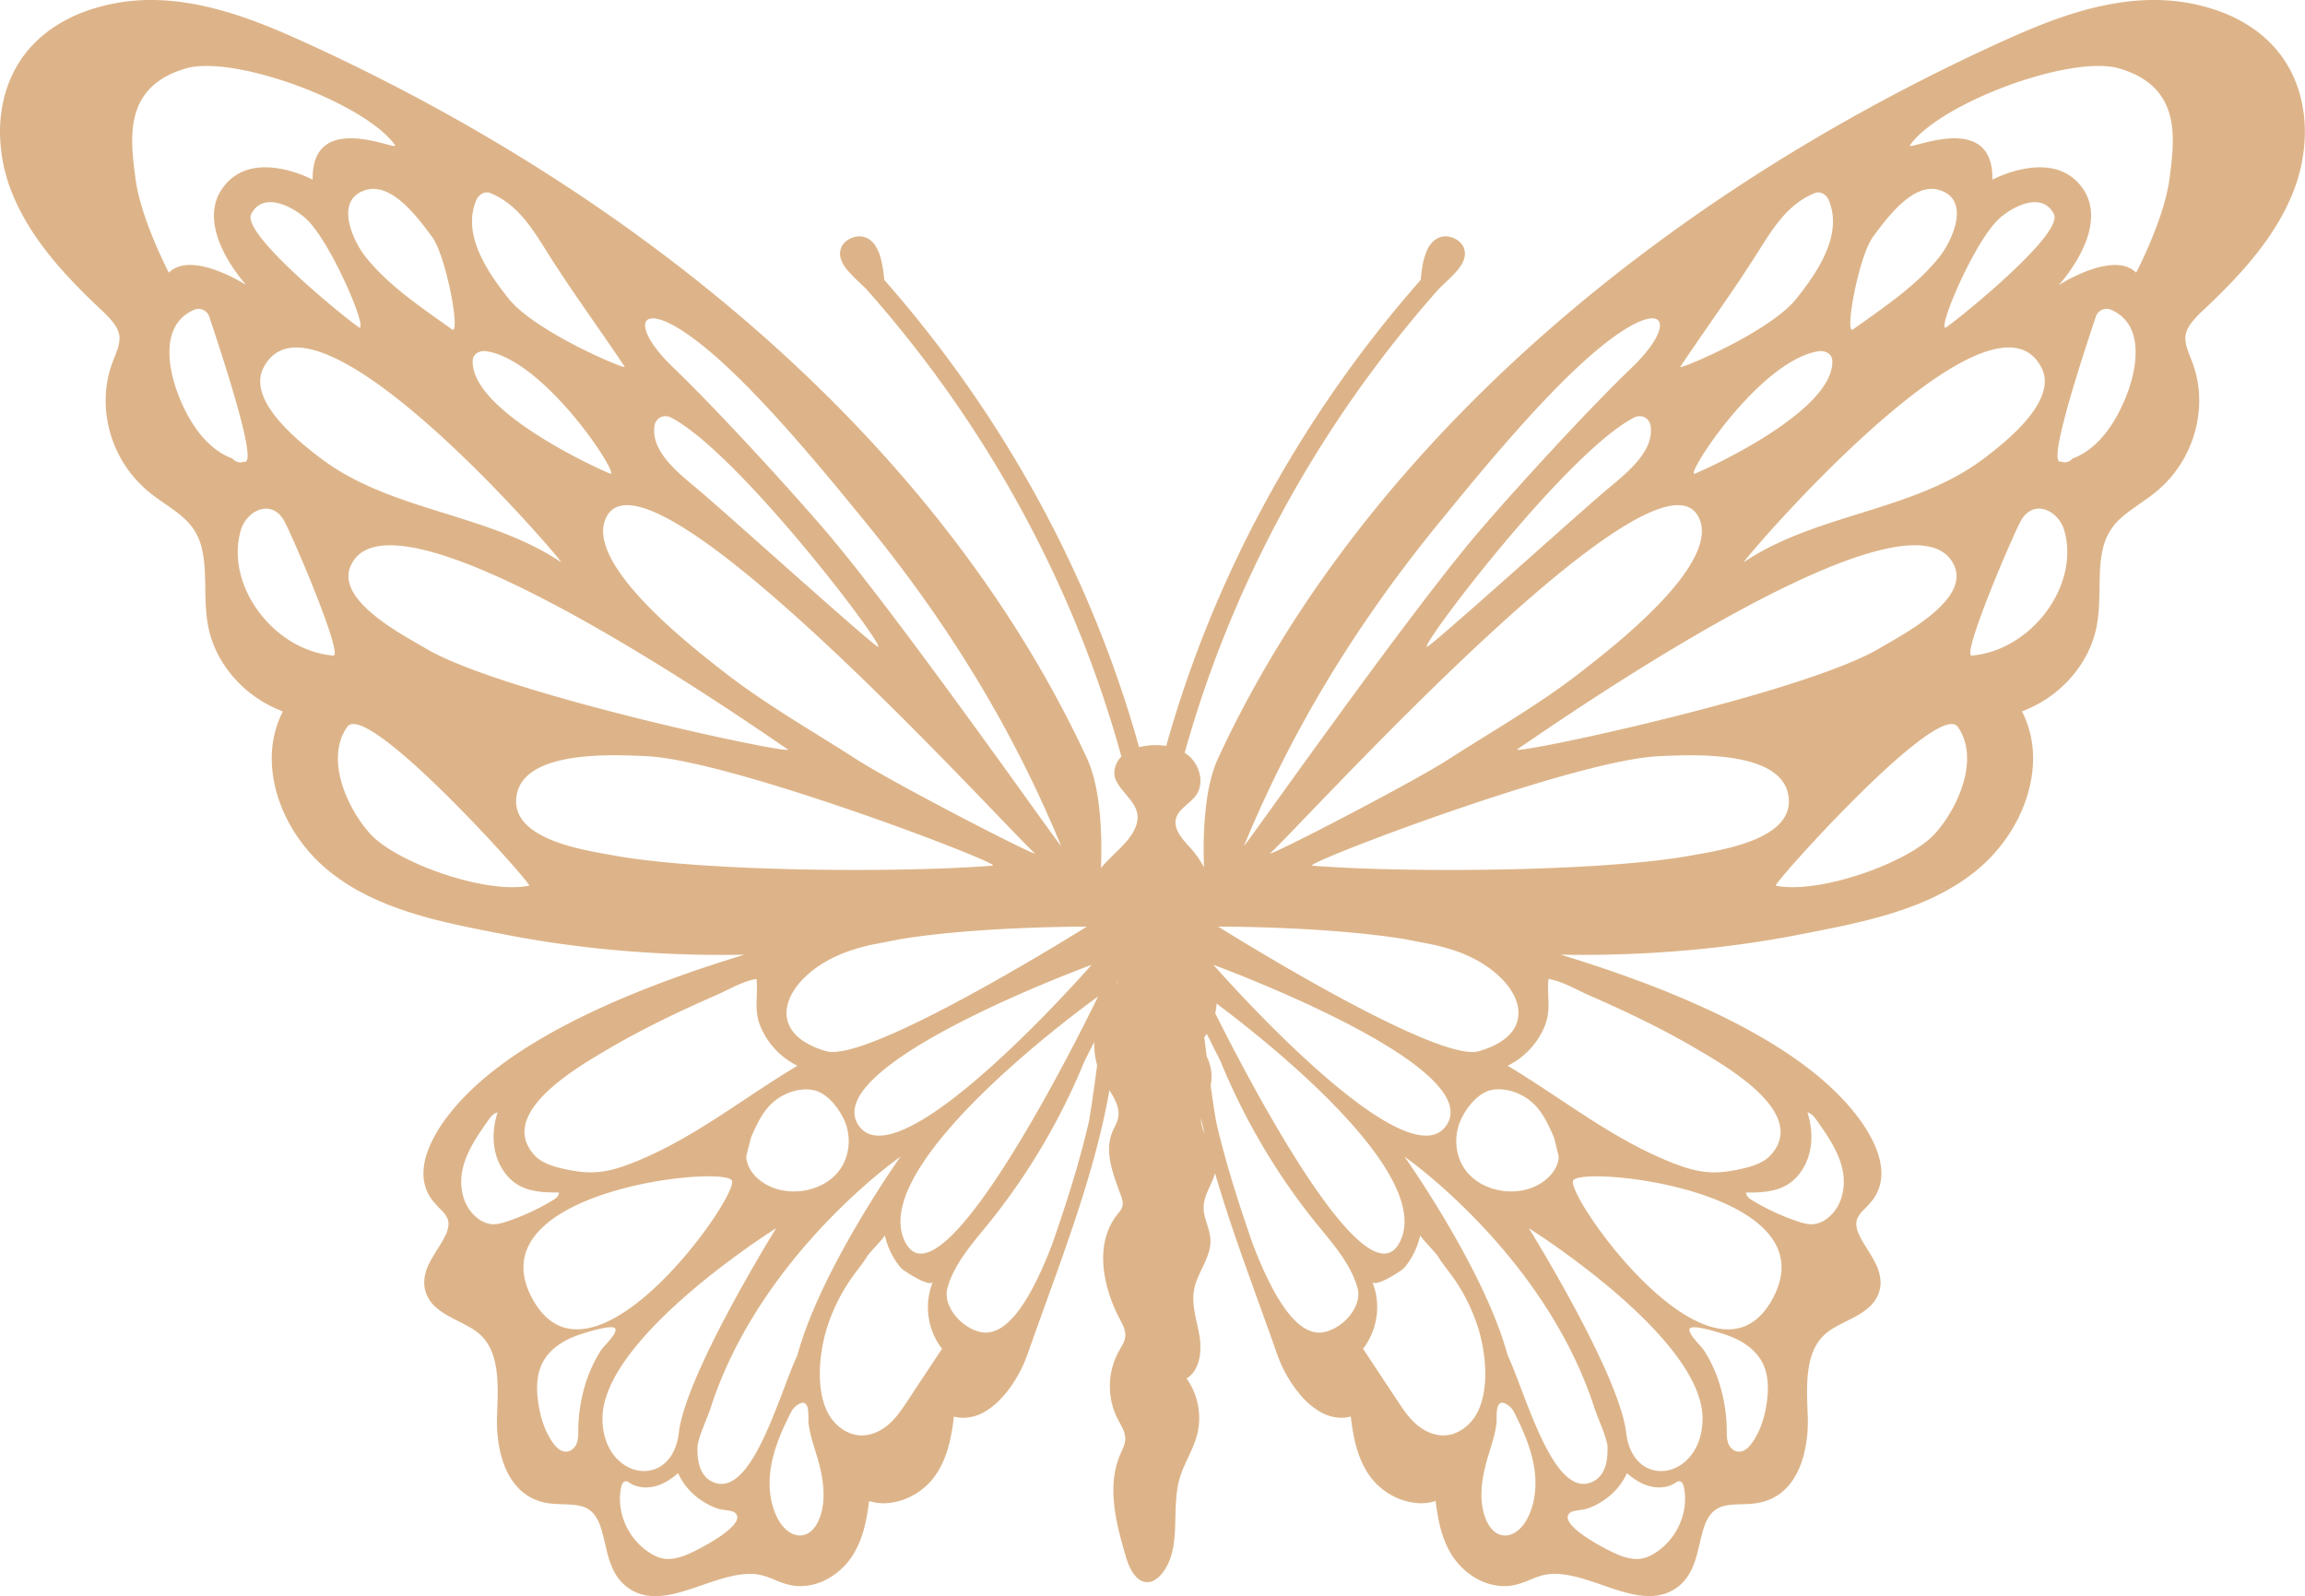 <svg xmlns="http://www.w3.org/2000/svg" width="713.23mm" height="493.87mm" viewBox="0 0 2021.75 1399.94"><defs><style>      .a {        fill: #ddb489;      }    </style></defs><path class="a" d="M1948.65,10.59A168.73,168.73,0,0,0,1888.8,0c-4.65,0-9.29.18-13.89.53-44.68,3.43-86,20.77-125.12,38.72-106.66,49-208.19,108.24-301.29,177.52-160.6,119.51-297.77,270.66-380.1,448.32-5.29,11.45-8.37,25.07-10.22,39a318.1,318.1,0,0,0-2.42,40.89c0,5.63.11,10.92.29,15.71A91,91,0,0,0,1045.29,745c-5.77-6.58-15.67-15.73-14.07-25.77,1.52-9.6,13.61-14.77,18.48-22.6,6.77-10.88,2.25-26.24-7.69-34.31a33.83,33.83,0,0,0-2.91-2C1080.39,512.11,1156.63,372.5,1261,254.56c1.24-1.41,3.28-3.39,5.59-5.57,3.47-3.3,7.55-7.05,11.05-11.11a40.18,40.18,0,0,0,4.72-6.59,18.34,18.34,0,0,0,2.53-8.84,13.72,13.72,0,0,0-2.8-8.32,17.1,17.1,0,0,0-6.71-5.13,18,18,0,0,0-7.45-1.7,15.4,15.4,0,0,0-8.12,2.31,21.62,21.62,0,0,0-7.9,9.42,60,60,0,0,0-4.53,16c-.61,3.84-1,7.46-1.19,10.39-104.75,119-181.43,259.55-223.27,408.82a60.32,60.32,0,0,0-17.39-.14,56.87,56.87,0,0,0-6.42,1.26C957.36,505.69,880.56,364.76,775.54,245.43a103.74,103.74,0,0,0-3-18.81,37.15,37.15,0,0,0-5.29-11.93,18.84,18.84,0,0,0-5.36-5.08,15.37,15.37,0,0,0-8.12-2.31,18,18,0,0,0-7.44,1.7,17.2,17.2,0,0,0-6.72,5.13,13.71,13.71,0,0,0-2.79,8.32,16.73,16.73,0,0,0,1.29,6.27,32.17,32.17,0,0,0,5.09,8.13,115.28,115.28,0,0,0,9.68,10c3.21,3,6.2,5.83,7.83,7.69,105.17,118.83,181.79,259.65,222.86,409-5.33,5.43-8,13.94-4.75,20.81,6.32,13.5,23.22,21.85,18,38.8-4.73,15.23-20.93,25.46-31.14,38.21.19-5,.32-10.49.32-16.38a318.26,318.26,0,0,0-2.42-40.9c-1.86-14-4.93-27.58-10.22-39C871,487.43,733.86,336.28,573.26,216.77,480.16,147.49,378.63,88.26,272,39.25h0C232.85,21.3,191.53,4,146.85.53Q140,0,133,0A168.77,168.77,0,0,0,73.1,10.59c-18.82,7.2-35.87,18.26-48.71,33.67C7.39,64.67,0,90.14,0,115.66a144.56,144.56,0,0,0,10.37,53.09c16,40.21,46.44,72.89,77.69,102.37A102.92,102.92,0,0,1,99.3,282.9c3,4,4.92,7.8,5.39,11.72a16.58,16.58,0,0,1,.13,2.13,32.33,32.33,0,0,1-2,10.2c-1.26,3.72-3,7.71-4.54,12a95.39,95.39,0,0,0-5.61,32.45A104.18,104.18,0,0,0,130,431c7,5.79,14.54,10.58,21.33,15.5s12.83,9.9,17.19,15.79a51.08,51.08,0,0,1,8.39,18.23c2.54,10,2.92,21.22,3.11,33s.25,24.18,2.69,36.41c3.58,17.94,12.76,34.47,25.55,47.82A107,107,0,0,0,248.1,624a90.17,90.17,0,0,0-9.74,41.32c.08,36.86,20,74.06,49.9,98.44,21.63,17.61,47,28.94,73.5,37.22S416.13,814.45,443,819.7c70.74,13.8,137.11,17.85,190.73,17.85,6.61,0,13-.08,19.16-.19-42.54,12.93-84.88,28-123.49,45.48-58.12,26.37-107.88,58-137.14,96.67a129.55,129.55,0,0,0-14.29,23.3c-3.86,8.4-6.54,17.32-6.55,26.37a38,38,0,0,0,7.56,23.24,96.65,96.65,0,0,0,8,8.82,26,26,0,0,1,5.28,7.06,13,13,0,0,1,1.13,5.33,24.06,24.06,0,0,1-2.74,10c-2.64,5.65-7,11.91-11,18.64s-7.51,14.11-7.56,22.66a27.58,27.58,0,0,0,.81,6.63,29.36,29.36,0,0,0,8.27,14c5.66,5.49,12.66,9.1,19.42,12.55s13.37,6.67,18.19,10.48c7.39,5.82,11.71,13.29,14.36,22.25s3.39,19.28,3.38,29.9c0,7-.32,14.13-.56,21.07h0c-.06,1.6-.09,3.22-.09,4.84,0,14.09,2.15,29.38,8.16,42.58a55.16,55.16,0,0,0,12.35,17.63,44.07,44.07,0,0,0,19.72,10.67c7.49,1.82,14.76,1.68,21.29,2s12.22.87,16.71,3.14c4.77,2.41,7.73,5.82,10.2,10.57,3.68,7.1,5.45,17.11,8,27.41a87,87,0,0,0,5.2,15.43,42.3,42.3,0,0,0,10,13.88c8.06,7.27,17.77,10.07,27.34,10,14-.06,28.16-5.26,42.29-10.08s28.09-9.45,40.53-9.41a44,44,0,0,1,10.71,1.24,86.54,86.54,0,0,1,11.76,4.22,73.56,73.56,0,0,0,13.83,4.51,43.4,43.4,0,0,0,8.15.77,50.69,50.69,0,0,0,26.85-8.18,61.75,61.75,0,0,0,19.44-19.6c9-14.74,11.94-31.18,13.89-46.91a41.93,41.93,0,0,0,12.61,2,54.15,54.15,0,0,0,24.7-6.34,57.55,57.55,0,0,0,19.47-16.26c6.91-9.22,11-19.58,13.61-30.07a189.11,189.11,0,0,0,4-23.38,32.38,32.38,0,0,0,8.33,1.1,37.94,37.94,0,0,0,19.18-5.61c8.77-5.16,16.3-13.08,22.58-22a117.29,117.29,0,0,0,14.5-28.11c26.09-74.72,58-153.11,71.81-231.54,4.88,7.73,9.39,15.66,7.6,24.28-.91,4.39-3.41,8.26-5.1,12.41-7.25,17.86,1.14,37.75,7.66,55.88,1,2.68,1.91,5.52,1.42,8.33-.57,3.27-2.95,5.88-5,8.49-19.83,25.41-12.48,62.81,2.54,91.33,2.5,4.77,5.28,9.82,4.79,15.18-.42,4.68-3.27,8.72-5.57,12.82a63.78,63.78,0,0,0-1.06,59.63c2.92,5.65,6.82,11.27,6.64,17.63-.14,4.66-2.5,8.93-4.35,13.21-12.27,28.28-3.69,60.79,5,90.36,3.07,10.44,9.61,23.28,20.38,21.73,4.17-.6,7.68-3.45,10.43-6.63,18.95-22,8.18-56.13,16.15-84,3.77-13.19,11.79-24.9,15.31-38.16a60.09,60.09,0,0,0-9.13-49.72c11.66-7.29,13.53-23.61,11.32-37.17s-7.26-27.19-4.75-40.71c2.85-15.37,15.2-28.63,14.34-44.24-.55-9.76-6.32-18.8-6-28.57.33-10.38,7.36-19.48,10-29.41,15.71,53.92,36.49,107.29,54.52,158.9a113.86,113.86,0,0,0,21.19,36.6,66.59,66.59,0,0,0,15.88,13.46,38,38,0,0,0,19.18,5.61,31.86,31.86,0,0,0,8.33-1.11,190.88,190.88,0,0,0,4,23.39c2.62,10.49,6.69,20.85,13.61,30.07a57.72,57.72,0,0,0,19.46,16.26,54.15,54.15,0,0,0,24.7,6.34,42,42,0,0,0,12.62-2c2,15.72,4.86,32.16,13.89,46.91a61.75,61.75,0,0,0,19.44,19.6,50.66,50.66,0,0,0,26.84,8.18,43.51,43.51,0,0,0,8.16-.77,73.56,73.56,0,0,0,13.83-4.51,86.92,86.92,0,0,1,11.75-4.22,44,44,0,0,1,10.71-1.24c12.44,0,26.44,4.52,40.53,9.41s28.3,10,42.29,10.08c9.57,0,19.28-2.75,27.34-10,6-5.38,9.63-12.14,12.12-19,3.71-10.27,5.21-21,8-29.78a42.1,42.1,0,0,1,5.11-11.29,21.22,21.22,0,0,1,8.24-7.25c4.49-2.27,10.15-2.91,16.71-3.14s13.8-.13,21.28-2a44.06,44.06,0,0,0,19.73-10.67c8-7.46,13-17.36,16.16-27.87a115.53,115.53,0,0,0,4.35-32.34c0-1.63,0-3.24-.09-4.81v0c-.25-6.94-.57-14.07-.57-21.08,0-10.61.75-21,3.38-29.89s7-16.43,14.37-22.25c6.43-5.11,16-9.09,25-14a58.82,58.82,0,0,0,12.64-9,29.27,29.27,0,0,0,8.26-14,27.2,27.2,0,0,0,.81-6.63,37.5,37.5,0,0,0-3.88-15.69c-3.34-7.2-8-13.69-11.5-19.76a58.64,58.64,0,0,1-4.33-8.59,20.31,20.31,0,0,1-1.55-7.3,12.65,12.65,0,0,1,1.13-5.32,25.84,25.84,0,0,1,5.28-7.07,98.12,98.12,0,0,0,8-8.82,38,38,0,0,0,7.55-23.24c0-9.05-2.68-18-6.55-26.37a129.51,129.51,0,0,0-14.28-23.3c-29.26-38.65-79-70.3-137.14-96.67-38.56-17.47-80.85-32.55-123.34-45.48,6.16.11,12.45.19,19,.19,53.63,0,120-4,190.74-17.85,26.87-5.25,54.69-10.49,81.24-18.77s51.88-19.61,73.51-37.22c29.86-24.38,49.81-61.58,49.89-98.44a90.17,90.17,0,0,0-9.74-41.32,107,107,0,0,0,39.81-26.16c12.8-13.35,22-29.88,25.56-47.82,3.23-16.3,2.28-32.85,3-48a107.56,107.56,0,0,1,2.78-21.43,51.08,51.08,0,0,1,8.39-18.23c4.36-5.89,10.38-10.89,17.19-15.79s14.3-9.71,21.32-15.5a104.19,104.19,0,0,0,37.42-79.62,95.26,95.26,0,0,0-5.62-32.46c-1.55-4.27-3.27-8.25-4.53-12a31.78,31.78,0,0,1-2-10.21,16.76,16.76,0,0,1,.13-2.12c.47-3.93,2.36-7.76,5.39-11.73a102.06,102.06,0,0,1,11.24-11.78c31.25-29.48,61.66-62.16,77.69-102.38a144.66,144.66,0,0,0,10.36-53.08c0-25.52-7.38-51-24.38-71.4C1984.52,28.85,1967.47,17.79,1948.65,10.59ZM957.43,846.27S788.34,1039.72,753,986.94,957.43,846.27,957.43,846.27Zm-4.23-33.51S762.09,932.81,724.71,922C664,904.51,690.29,852.68,745.21,834c5.57-1.9,11.77-3.62,18.4-5.19l27-5.25C860.33,812.4,953.2,812.76,953.2,812.76ZM734.66,1028.47c-14.86,17.58-44.72,21.9-64.54,9.33-8.43-5.34-15.18-13.85-15.58-23.37l4.19-16.81c.26-.61.53-1.21.79-1.81,3.73-8.4,7.68-16.85,13.64-24,8.7-10.48,23.89-17.87,38.44-16,13,1.64,23.37,15.12,28.38,25.51C747.24,996.32,745.74,1015.35,734.66,1028.47ZM628.93,313.76c43.72,38.69,93.92,99.73,130.45,144.52,71.91,88.12,128.5,180.09,171.28,283.56,2,4.92-142.07-201-206.73-276.38-33.62-39.18-95.77-106.95-133.28-142.94C546.39,280.06,562.69,255.14,628.93,313.76ZM770.14,567.29c-2.69.41-122.52-107.58-154.6-135.19-16.6-14.29-44.89-34.26-41.54-58.42,1-6.92,8-10.87,14.8-7.32C648.45,397.54,777,567.59,770.14,567.29Zm137.2,180.84c6.75,6.15-122-60.31-155-81.43-40-25.71-81.41-49.14-118.75-78.43-24.22-19-124.25-95.4-101.16-135.77C572.29,382.92,877.34,720.84,907.34,748.13ZM231.05,322.67c44.39-87.33,266.49,174,261,170.37-63.89-42.94-148.78-44.32-210.39-90.81C262.06,387.42,216.48,351.36,231.05,322.67ZM220.31,187.83c10.38-20.44,36.56-6.63,48.2,4.09,21.15,19.45,53.34,94.72,46.95,95.51C314.14,288,211,206.25,220.31,187.83ZM414.62,316.46c.24-6.42,6.4-9.35,12.45-8.34C479.34,316.88,544,418,535.43,415.49,531.34,414.29,412.91,361.88,414.62,316.46ZM307.37,496.84c34.86-83.64,355.18,141.47,383.42,160.31,9.8,6.54-249.78-48.19-317.43-88.43C353.51,556.92,294.83,526.92,307.37,496.84Zm110.5-321.57c1.77-4.13,6.93-8,12-6,24.36,9.85,37.43,31.84,50.4,52.45,21.37,34,45.36,66.49,67.66,99.93,2.17,3.28-78.39-30.38-101.73-59.64C427.54,238.61,404.84,205.55,417.87,175.27Zm-39.08,32.19c12.68,16.85,25.51,87.09,17.65,81.45-26.66-19.12-55.29-38-75.61-63.41-11.31-14.16-28.24-50.57.26-58.92C344.51,159.71,368.11,193.28,378.79,207.46ZM118.85,156.69C114.27,121.26,108,76.39,162.7,60.1c42.18-12.57,156.8,29.83,183.67,67,5.21,7.21-73.34-32.5-72.09,30.5,0,0-53.56-28.88-79.21,7.59-24.95,35.45,21,84.87,21,84.87s-48-31-67.93-10.92C148.09,239.15,123.44,192.13,118.85,156.69Zm87.2,247.4c-.87-.61-1.62-1.37-2.47-2-24.58-9.28-39.8-35.66-48-58-8.39-22.81-14.45-59.36,14.15-72.13a9.94,9.94,0,0,1,13.86,5.91c12.12,36.45,42.6,128.82,31,127.11l-.36-.1A8.69,8.69,0,0,1,206.05,404.09ZM292.25,575c-52.59-4.51-95.12-62.08-81-110,5.13-17.46,27.06-27.91,38-8.13C256.76,470.48,301.83,575.82,292.25,575Zm32.06,155.92c-20.3-22.78-39.26-65.7-19.74-93.39,17.16-24.35,162.92,138.6,159.6,139.29C426.59,784.65,347.37,756.78,324.31,730.92Zm214.78,19.53c-26.58-4.8-90.89-13.9-86.16-51.52,5.21-41.36,84.54-37,114.07-35.68,74.89,3.39,314.62,95.18,303.63,96C791.26,765.63,618,764.73,539.09,750.45ZM533.68,920c30.12-17.72,62-32.93,94.19-47,10.81-4.72,23.92-12.58,35.68-14.33,1.63,14.76-2.75,27.15,3.68,42.15a67.07,67.07,0,0,0,32.21,33.93c-48.23,28.82-92.23,64.76-145,85.36-10,3.91-20.44,7.27-31.26,8-10,.69-20.07-.88-29.82-3.16-9.12-2.11-18.57-5.14-24.67-11.84a35.11,35.11,0,0,1-6.25-9.31C447,969.69,509.87,934,533.68,920Zm-88.83,151.3c-4.5,1.5-9.24,2.87-14,2.38a24,24,0,0,1-11.54-4.85c-13.37-9.92-17.07-28.07-13.48-43.7s13.16-29.35,22.55-42.69c2-2.89,4.44-6,8.06-6.75-5.51,16.88-5,36.17,5.07,51.12,11.86,17.67,29,19.27,48.8,19.11-.15,3.26-2.83,5.29-5.75,7A199.67,199.67,0,0,1,444.85,1071.3ZM642,1035.58c5.89,14-123.84,198.24-175.13,103.33S636.12,1021.55,642,1035.58ZM507.19,1254.32c0,3.9.08,7.91-1.31,11.59s-4.7,7-8.86,7.32c-4.94.34-9-3.53-11.78-7.39-7.71-10.69-11.47-23.5-13.23-36.3-1.65-12-1.5-24.75,4.48-35.46s16.94-18,28.8-22.43c4.14-1.54,31.54-10.7,34.32-6.41,2.48,3.84-9.89,15.31-12,18.41C514,1204.28,507.4,1230.21,507.19,1254.32Zm21.25-10.24c.08-71.48,152.35-166.83,152.35-166.83s-79.24,127.43-85.36,179.29S528.39,1297.48,528.44,1244.08Zm71.28,120.61c-5.2,1.76-10.72,3.15-16.22,2.56s-10.49-3.09-14.93-6.11c-18.63-12.7-28.27-36-23.66-57.11.46-2.14,1.62-4.7,3.94-4.8,1.39-.07,2.59.83,3.73,1.57,6.4,4.17,14.94,4.73,22.42,2.71s14-6.37,19.74-11.35a57.76,57.76,0,0,0,20.62,23.94,62.87,62.87,0,0,0,14,7.07c3.64,1.31,12.47,1.4,15.17,3.56C657.5,1337.12,608.3,1361.79,599.72,1364.69Zm25.4-64.9c-11.68-5.32-14-19.24-13.21-32.58,2.45-11.34,8-21.91,11.6-33,43.89-134.68,166.32-219.68,166.32-219.68s-69.93,98.49-90.39,174C682.9,1224.19,659.15,1315.26,625.12,1299.79Zm93.06,33.43c-2.56,6-7.1,11.94-13.83,13.27-9.38,1.84-17.74-6.08-22-14.13-7.51-14.2-8.73-30.8-6-46.44s9.09-30.53,16.25-44.9c1.45-2.91,3-5.91,5.68-7.92,13.14-9.92,10.32,10,10.93,15.26,1.44,12.47,6.53,24.73,9.57,36.9C722.68,1301.08,724.62,1318.13,718.18,1333.22Zm77.89-104.61c-4.76,7.19-9.6,14.48-16.14,20.31s-15.11,10.15-24.15,10.1a28.35,28.35,0,0,1-8.34-1.31c-9.67-3-17.69-10.85-21.94-19.76-9.6-20.09-7.09-48.27-1.39-69.1a159.17,159.17,0,0,1,24.64-50.43c4.21-5.81,8.35-10.67,12.06-16.83,1.57-2.6,15.55-16.82,15.29-18.15a67.38,67.38,0,0,0,14,28.57c2,2.36,25.77,17.9,28.16,12.16a59.82,59.82,0,0,0,8,58.88Q811.14,1205.82,796.07,1228.61Zm159-244.75c-8.3,35.91-19.82,72-32.31,107.8-22,57.25-42.67,80.6-62.3,76.75-16.48-3.22-33.73-22.29-29.5-38.38,6.18-23.59,26.51-44.43,41.44-63.53a572.93,572.93,0,0,0,78.87-135.87c2.61-5,5.76-11.27,8.53-16.8a66.67,66.67,0,0,0,2.53,20.51C960.09,951.29,957.36,970.82,955.08,983.86ZM792.64,1086.48C764,1016,963.1,874.08,963.1,874.08S823.94,1163.51,792.64,1086.48ZM979.51,863.29c-.08-1.31-.14-2.62-.24-3.93a11.44,11.44,0,0,1,.29,1.29A12.91,12.91,0,0,1,979.51,863.29ZM1643,207.46c10.68-14.18,34.27-47.75,57.7-40.88,28.5,8.35,11.57,44.76.26,58.92-20.32,25.43-49,44.29-75.61,63.41C1617.46,294.55,1630.29,224.31,1643,207.46ZM1529.68,493c-5.46,3.67,216.64-257.7,261-170.37,14.57,28.69-31,64.75-50.64,79.56C1678.46,448.72,1593.57,450.1,1529.68,493Zm118.73,75.68c-67.66,40.24-327.24,95-317.44,88.43,28.24-18.84,348.56-243.95,383.42-160.31C1726.93,526.92,1668.25,556.92,1648.41,568.72ZM1486.33,415.49c-8.55,2.49,56.09-98.61,108.36-107.37,6-1,12.21,1.92,12.45,8.34C1608.85,361.88,1490.41,414.29,1486.33,415.49Zm220-128.06c-6.39-.79,25.8-76.06,47-95.51,11.64-10.72,37.82-24.53,48.2-4.09C1810.81,206.25,1707.62,288,1706.3,287.43Zm-164.84-65.67c13-20.61,26-42.6,50.4-52.45,5.1-2.05,10.26,1.83,12,6,13,30.28-9.67,63.34-28.36,86.78-23.34,29.26-103.91,62.92-101.73,59.64C1496.1,288.25,1520.09,255.72,1541.46,221.76ZM1489.29,452.5c23.09,40.37-76.94,116.78-101.16,135.77-37.34,29.29-78.7,52.72-118.75,78.43-32.93,21.12-161.71,87.58-155,81.43C1144.42,720.84,1449.47,382.92,1489.29,452.5ZM1433,366.36c6.79-3.55,13.84.4,14.8,7.32,3.35,24.16-24.94,44.13-41.54,58.42-32.08,27.61-151.91,135.6-154.59,135.19C1244.8,567.59,1373.31,397.54,1433,366.36Zm-170.58,91.92c36.53-44.79,86.74-105.83,130.45-144.52,66.24-58.62,82.54-33.7,38.29,8.76-37.51,36-99.68,103.76-133.29,142.94-64.66,75.39-208.75,281.3-206.73,276.38C1133.88,638.37,1190.47,546.4,1262.38,458.28Zm-31.27,365.25,27,5.25c6.63,1.57,12.84,3.29,18.4,5.19,54.92,18.71,81.22,70.54,20.5,88.06-37.37,10.78-228.49-109.27-228.49-109.27S1161.42,812.4,1231.11,823.53ZM1348.6,971.78c6,7.18,9.91,15.63,13.64,24,.26.6.53,1.2.79,1.81l4.19,16.81c-.4,9.52-7.15,18-15.58,23.37-19.82,12.57-49.68,8.25-64.54-9.33-11.08-13.12-12.58-32.15-5.32-47.22,5-10.39,15.36-23.87,28.38-25.51C1324.71,953.91,1339.9,961.3,1348.6,971.78Zm-79.84,15.16c-35.34,52.78-204.43-140.67-204.43-140.67S1304.09,934.17,1268.76,986.94Zm-39.64,99.54c-27,66.45-134.27-139.82-163.22-197.71a55.62,55.62,0,0,0,1.18-8.52C1104.65,908.28,1254.18,1024.79,1229.12,1086.48ZM1053.32,981c0-.09,0-.16,0-.24,1,4.48,2.06,9,3.15,13.44A33.23,33.23,0,0,1,1053.32,981Zm108,187.44c-19.65,3.85-40.33-19.55-62.36-76.93-12.46-35.73-23.94-71.72-32.22-107.54-1.51-8.63-3.23-20.13-4.86-31.86a39.47,39.47,0,0,0-3.42-25.43c-.85-6.49-1.59-12.33-2.15-16.86.76-1,1.48-2,2.16-3,3.25,6.54,8.23,16.48,12,23.85a572.93,572.93,0,0,0,78.87,135.87c14.93,19.1,35.26,39.94,41.44,63.53C1195,1146.12,1177.77,1165.19,1161.28,1168.41Zm113,89.3A28.4,28.4,0,0,1,1266,1259c-9,0-17.6-4.27-24.15-10.1s-11.38-13.12-16.14-20.31q-15.09-22.77-30.15-45.56c12.89-16.73,16-39.67,8-58.88,2.39,5.74,26.16-9.8,28.16-12.16a67.38,67.38,0,0,0,14-28.57c-.26,1.33,13.72,15.55,15.29,18.15,3.71,6.16,7.85,11,12.06,16.83a158.94,158.94,0,0,1,24.63,50.43c5.71,20.83,8.22,49-1.38,69.1C1292,1246.86,1284,1254.7,1274.32,1257.71Zm65.09,74.65c-4.26,8.05-12.62,16-22,14.13-6.73-1.33-11.27-7.29-13.83-13.27-6.44-15.09-4.5-32.14-.56-48,3-12.17,8.13-24.43,9.57-36.9.61-5.24-2.21-25.18,10.93-15.26,2.67,2,4.23,5,5.68,7.92,7.16,14.37,13.55,29.25,16.25,44.9S1346.93,1318.16,1339.41,1332.36Zm-17.09-143.88c-20.46-75.47-90.39-174-90.39-174s122.43,85,166.32,219.68c3.62,11.1,9.15,21.67,11.6,33,.81,13.34-1.53,27.26-13.21,32.58C1362.61,1315.26,1338.87,1224.19,1322.32,1188.48Zm130.87,172.66c-4.44,3-9.47,5.53-14.93,6.11s-11-.8-16.22-2.56c-8.58-2.9-57.78-27.57-44.8-38,2.71-2.16,11.53-2.25,15.18-3.56a62.87,62.87,0,0,0,14-7.07,57.86,57.86,0,0,0,20.63-23.94c5.69,5,12.24,9.33,19.73,11.35s16,1.46,22.42-2.71c1.14-.74,2.34-1.64,3.73-1.57,2.32.1,3.48,2.66,3.94,4.8C1481.46,1325.17,1471.82,1348.44,1453.19,1361.14Zm-26.86-104.6c-6.12-51.86-85.36-179.29-85.36-179.29s152.27,95.35,152.35,166.83C1493.37,1297.48,1432.46,1308.46,1426.33,1256.54Zm123.42-27c-1.76,12.8-5.52,25.61-13.24,36.3-2.77,3.86-6.83,7.73-11.77,7.39-4.16-.29-7.48-3.64-8.87-7.32s-1.26-7.69-1.3-11.59c-.21-24.11-6.79-50-20.47-70.67-2.06-3.1-14.43-14.57-11.95-18.41,2.78-4.29,30.18,4.87,34.32,6.41,11.86,4.4,22.89,11.84,28.8,22.43S1551.4,1217.54,1549.75,1229.54Zm5.13-90.63c-51.29,94.91-181-89.3-175.13-103.33S1606.17,1044,1554.88,1138.91Zm25.37-112.1c10-14.95,10.58-34.24,5.07-51.12,3.62.71,6,3.86,8.06,6.75,9.39,13.34,19,27.08,22.55,42.69s-.11,33.78-13.49,43.7a23.91,23.91,0,0,1-11.53,4.85c-4.75.49-9.5-.88-14-2.38a199.24,199.24,0,0,1-39.69-18.33c-2.93-1.76-5.61-3.79-5.76-7C1551.26,1046.08,1568.39,1044.48,1580.25,1026.81ZM1393.89,873c32.23,14.07,64.06,29.28,94.19,47,23.81,14,86.64,49.69,71.29,83.81a35.16,35.16,0,0,1-6.26,9.31c-6.09,6.7-15.55,9.73-24.67,11.84-9.75,2.28-19.8,3.85-29.82,3.16-10.82-.74-21.24-4.1-31.26-8-52.81-20.6-96.81-56.54-145-85.36a67.11,67.11,0,0,0,32.21-33.93c6.43-15,2-27.39,3.68-42.15C1370,860.42,1383.08,868.28,1393.89,873ZM1151.13,759.29c-11-.86,228.73-92.65,303.63-96,29.53-1.33,108.86-5.68,114.07,35.68,4.72,37.62-59.58,46.72-86.17,51.52C1403.76,764.73,1230.5,765.63,1151.13,759.29Zm546.32-28.37c-23.06,25.86-102.28,53.73-139.86,45.9-3.32-.69,142.44-163.64,159.6-139.29C1736.7,665.22,1717.75,708.14,1697.45,730.92ZM1729.51,575c-9.58.82,35.49-104.52,43-118.16,10.93-19.78,32.86-9.33,38,8.13C1824.63,512.92,1782.1,570.49,1729.51,575Zm136.72-230.95c-8.25,22.37-23.47,48.75-48,58-.85.64-1.6,1.4-2.47,2a8.67,8.67,0,0,1-8.13.75l-.37.1c-11.6,1.71,18.88-90.66,31-127.11a9.94,9.94,0,0,1,13.86-5.91C1880.67,284.69,1874.61,321.24,1866.23,344.05Zm36.68-187.36c-4.59,35.44-29.24,82.46-29.24,82.46-20-20-67.93,10.92-67.93,10.92s45.9-49.42,21-84.87c-25.65-36.47-79.2-7.59-79.2-7.59,1.25-63-77.31-23.29-72.1-30.5,26.87-37.18,141.49-79.58,183.67-67C1913.75,76.39,1907.49,121.26,1902.91,156.69Z"></path></svg>